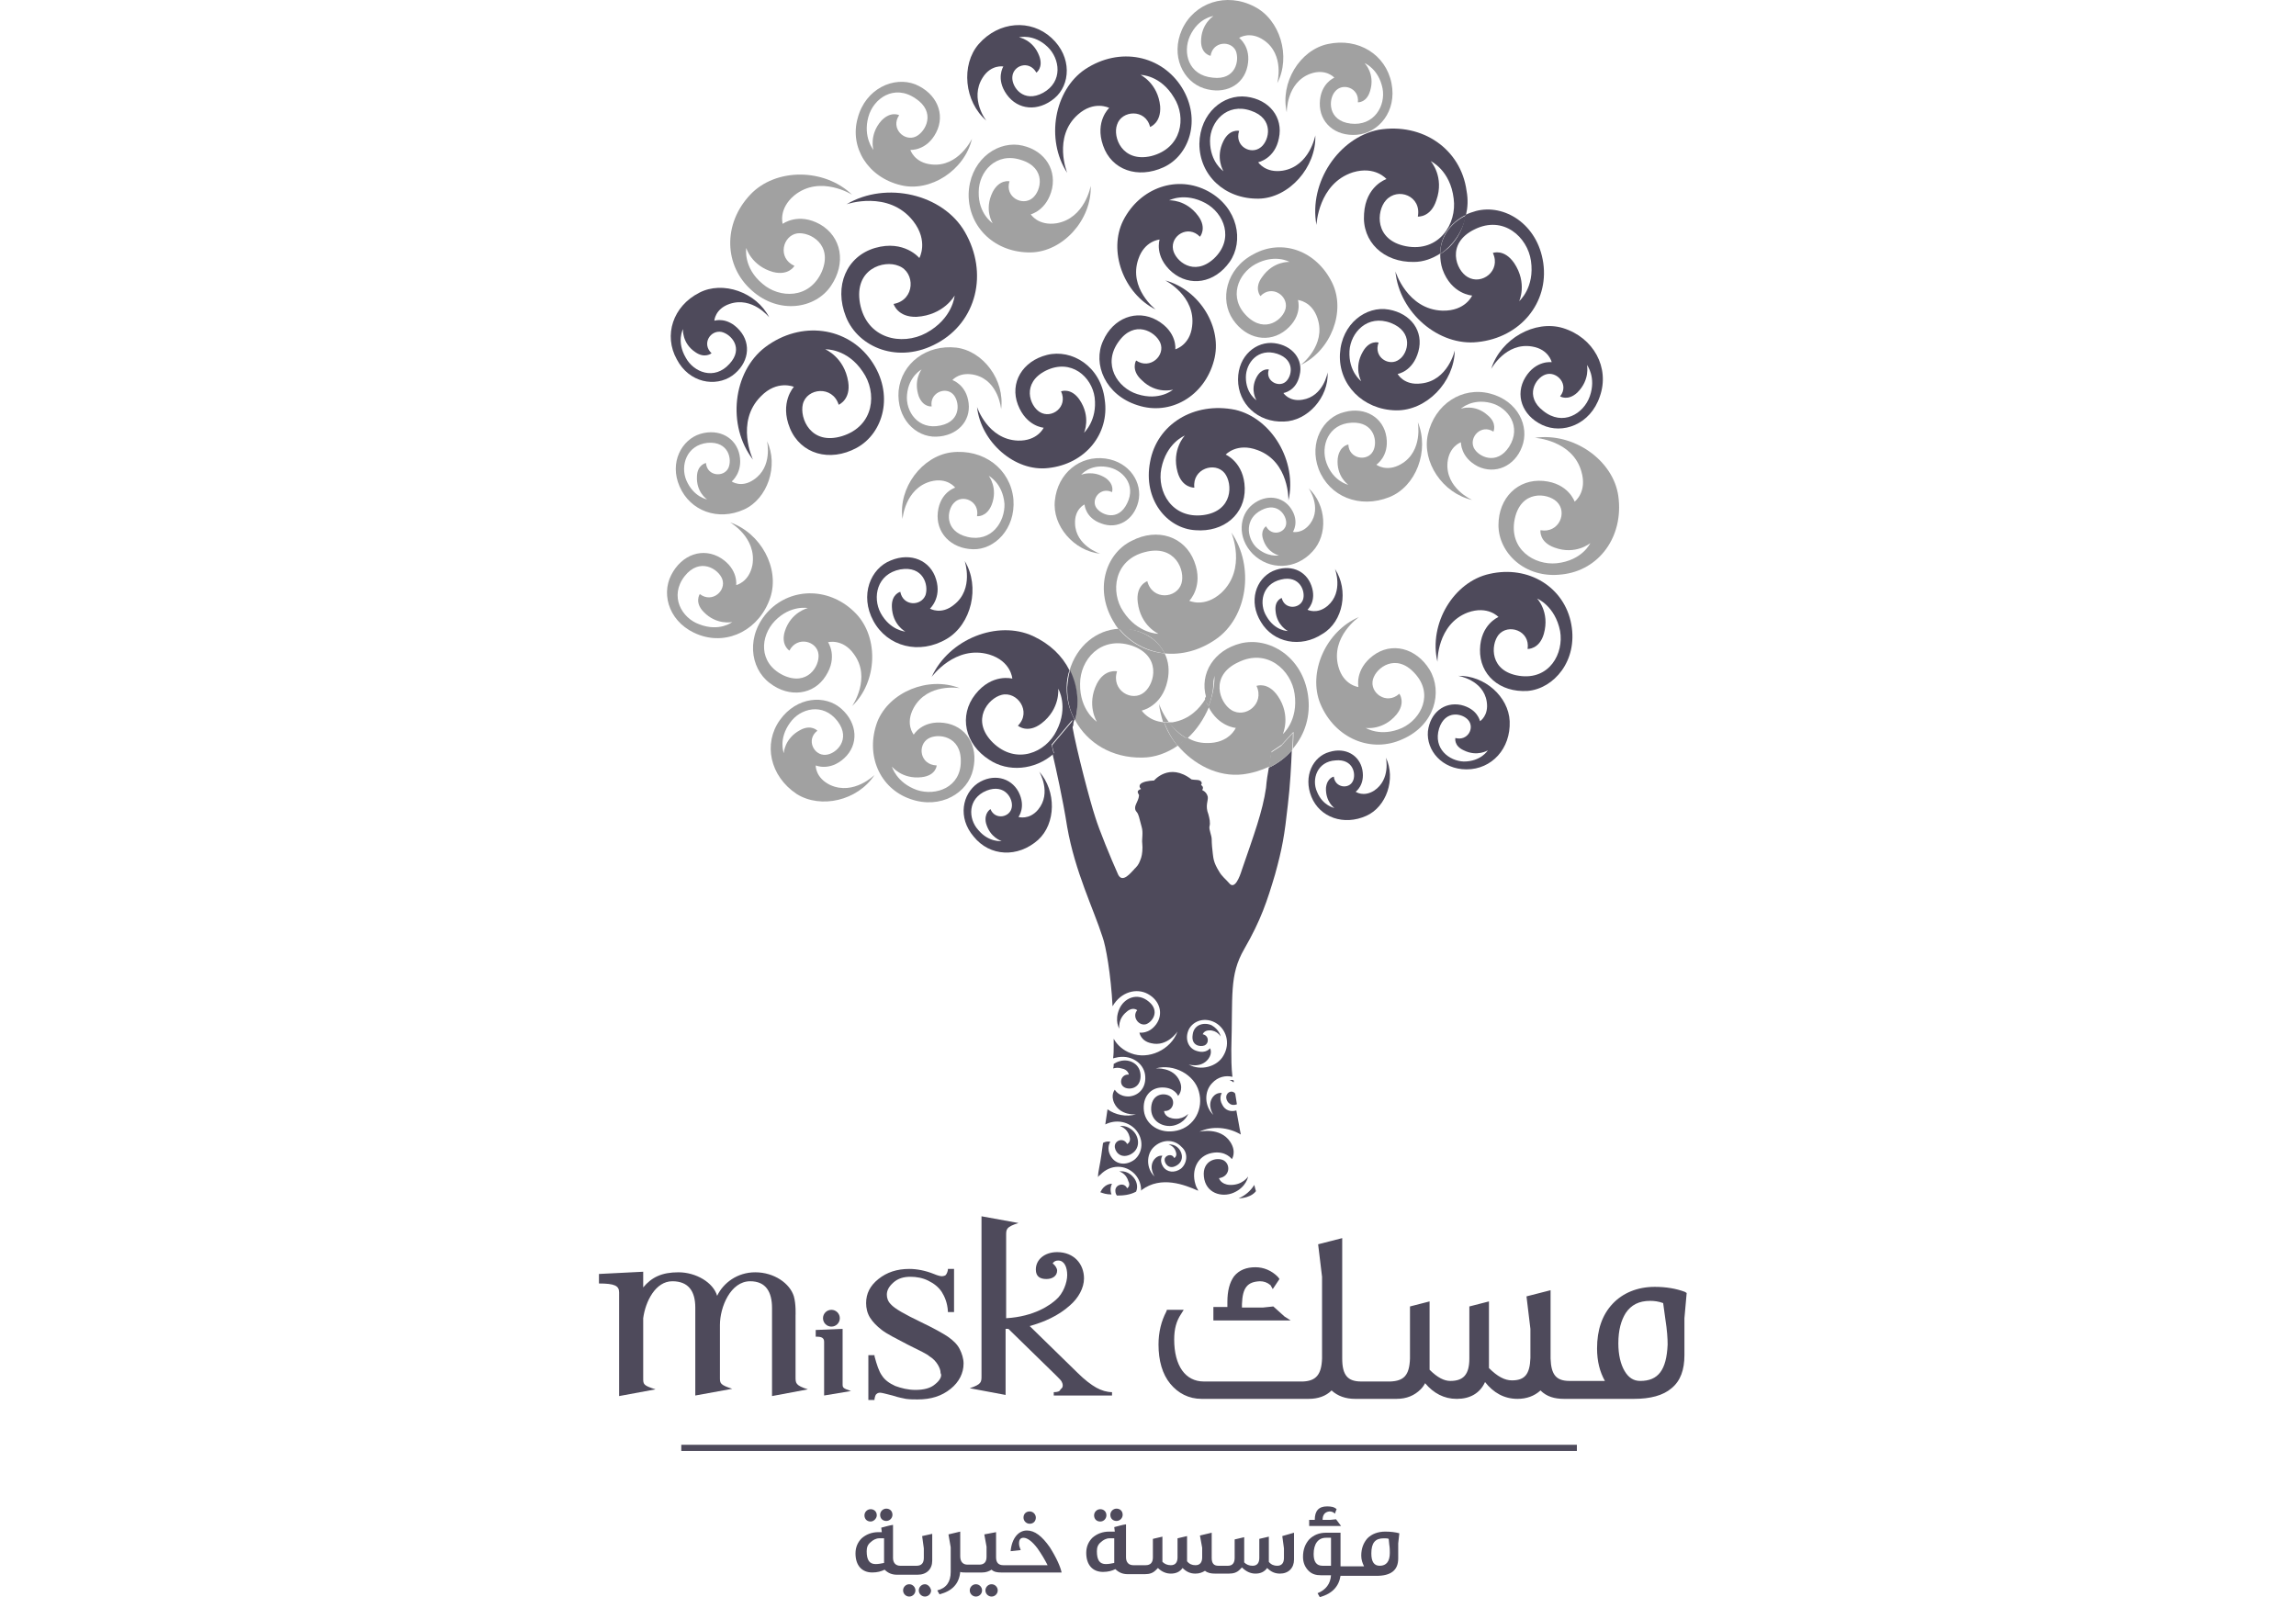 <svg width="184" height="128" viewBox="0 0 184 128" fill="none" xmlns="http://www.w3.org/2000/svg">
<path d="M74.931 110.944C74.572 111.258 74.033 111.393 73.36 111.393C72.777 111.393 72.238 111.258 71.744 111.078C71.251 110.854 70.891 110.585 70.667 110.226C70.442 109.911 70.263 109.373 70.083 108.699V108.61H69.59V112.201H70.083V112.111C70.128 111.886 70.173 111.752 70.263 111.707C70.308 111.662 70.398 111.617 70.532 111.617C70.667 111.617 70.981 111.707 71.52 111.841C72.058 112.021 72.418 112.066 72.597 112.111C72.911 112.156 73.225 112.156 73.54 112.156C74.617 112.156 75.47 111.886 76.188 111.303C76.861 110.764 77.22 110.046 77.22 109.283C77.22 108.879 77.086 108.475 76.906 108.116C76.727 107.757 76.412 107.443 75.963 107.128C75.559 106.859 74.841 106.455 73.809 105.961C72.507 105.333 71.699 104.884 71.385 104.525C71.161 104.301 71.071 104.031 71.071 103.762C71.071 103.403 71.251 103.089 71.61 102.775C71.969 102.46 72.418 102.326 72.956 102.326C73.45 102.326 73.944 102.415 74.392 102.64C74.841 102.864 75.2 103.134 75.47 103.538C75.694 103.897 75.919 104.39 75.963 105.064V105.153H76.457V101.697H75.963V101.787C75.919 102.011 75.829 102.146 75.784 102.191C75.739 102.236 75.604 102.281 75.47 102.281C75.38 102.281 75.156 102.236 74.841 102.101C74.168 101.832 73.495 101.697 72.866 101.697C71.879 101.697 71.071 101.967 70.398 102.505C69.724 103.044 69.41 103.672 69.41 104.435C69.41 104.839 69.5 105.243 69.724 105.602C69.949 105.961 70.263 106.276 70.667 106.59C71.071 106.904 71.789 107.263 72.732 107.757C73.719 108.251 74.303 108.52 74.482 108.699C74.796 108.879 75.021 109.148 75.156 109.373C75.29 109.597 75.38 109.822 75.38 110.046C75.515 110.27 75.335 110.63 74.931 110.944Z" fill="#4E4A5B"/>
<path d="M84.448 111.573V111.842H89.116V111.573C88.712 111.573 88.263 111.438 87.859 111.214C87.455 110.989 86.916 110.585 86.333 110.002L82.518 106.276C83.64 105.962 84.807 105.468 85.749 104.615C86.423 104.032 86.871 103.224 86.871 102.461C86.871 101.294 86.064 100.351 84.717 100.351C83.73 100.351 83.011 100.935 83.011 101.743C83.011 102.326 83.37 102.506 83.864 102.506C84.313 102.506 84.717 102.281 84.717 101.832C84.717 101.653 84.582 101.428 84.358 101.249C84.493 101.069 84.627 101.024 84.807 101.024C85.3 101.024 85.525 101.563 85.525 102.192C85.525 102.775 85.211 103.673 84.627 104.166C84.178 104.57 82.922 105.513 80.632 105.648V99.005C80.632 98.511 80.632 98.331 81.62 98.017L78.657 97.478V110.271C78.657 110.765 78.657 110.944 77.715 111.258L80.588 111.797V106.501C80.677 106.501 80.767 106.501 80.812 106.501L84.627 110.226C84.897 110.495 85.031 110.63 85.076 110.72C85.121 110.81 85.166 110.899 85.166 111.034C85.166 111.169 85.121 111.258 84.986 111.348C84.941 111.528 84.717 111.573 84.448 111.573Z" fill="#4E4A5B"/>
<path d="M55.72 104.795V111.842L58.683 111.303C57.695 110.989 57.695 110.854 57.695 110.405V106.186C57.695 104.75 58.548 102.685 60.119 102.685C61.376 102.685 61.87 103.538 61.87 104.839V111.887L64.742 111.348C63.755 111.034 63.755 110.854 63.755 110.36V105.423C63.755 105.423 63.8 104.525 63.62 103.897C63.306 102.864 62.049 101.967 60.523 101.967C59.087 101.967 57.965 102.82 57.471 103.852C57.157 102.775 55.765 101.967 54.374 101.967C53.027 101.967 52.219 102.371 51.546 103.179V101.922L48 102.101V102.864C49.257 102.864 49.616 103.044 49.616 103.583V111.887L52.533 111.348C51.546 111.034 51.546 110.944 51.546 110.45V105.647C51.725 104.301 52.533 102.685 53.88 102.685C55.182 102.685 55.72 103.493 55.72 104.795Z" fill="#4E4A5B"/>
<path d="M65.461 107.128C65.82 107.128 66.044 107.218 66.044 107.532V111.841L68.199 111.482C67.526 111.258 67.526 111.213 67.526 110.899V106.5L65.371 106.59V107.128H65.461Z" fill="#4E4A5B"/>
<path d="M102.941 105.512L102.043 104.704L101.19 104.794H99.529V104.525C99.574 103.178 99.978 102.73 100.966 102.685C101.28 102.685 101.549 102.774 101.819 102.999L101.998 103.313L102.537 102.505L102.402 102.326C101.908 101.832 101.28 101.562 100.607 101.562C99.888 101.562 99.305 101.787 98.901 102.281C98.542 102.774 98.362 103.448 98.362 104.345V104.749H97.24V105.827H103.434L102.941 105.512Z" fill="#4E4A5B"/>
<path d="M135.034 103.538C134.316 103.268 133.508 103.134 132.611 103.134C131.219 103.134 130.052 103.627 129.244 104.48C128.391 105.378 127.987 106.59 127.987 108.071C127.987 109.103 128.212 109.956 128.616 110.674H125.788C124.711 110.674 124.307 110.181 124.262 108.879V103.403L122.332 103.897L122.646 106.5V108.834C122.601 110.136 122.197 110.629 121.165 110.629C120.581 110.629 119.998 110.315 119.324 109.642V104.301L117.753 104.705V108.879C117.753 110.181 117.26 110.674 116.227 110.674C115.733 110.674 115.195 110.405 114.566 109.777C114.566 109.642 114.566 109.507 114.566 109.373V104.301L112.995 104.705V108.879C112.951 110.226 112.502 110.674 111.424 110.719H109.09C108.013 110.719 107.564 110.226 107.564 108.879V99.228L105.634 99.722L105.948 102.326V108.879C105.904 110.181 105.455 110.674 104.422 110.719H96.478C94.996 110.719 94.099 109.462 94.099 107.353C94.099 106.5 94.278 105.872 94.637 105.333L94.862 104.974H93.515L93.47 105.109C93.066 105.872 92.842 106.769 92.842 107.757C92.842 109.058 93.156 110.136 93.784 110.899C94.413 111.662 95.266 112.111 96.298 112.111H104.871C105.634 112.111 106.263 111.886 106.711 111.437C107.205 111.886 107.834 112.111 108.597 112.111H111.918C112.726 112.111 113.355 111.841 113.848 111.348C113.983 111.213 114.118 111.033 114.207 110.854C114.881 111.662 115.734 112.111 116.721 112.111H116.766C117.798 112.111 118.606 111.662 119.01 110.764C119.683 111.617 120.536 112.111 121.614 112.111C122.332 112.111 122.96 111.886 123.454 111.437C123.948 111.931 124.576 112.111 125.339 112.111H130.95C132.251 112.111 133.284 111.841 133.957 111.258C134.675 110.674 134.989 109.777 134.989 108.61V105.647L135.169 103.627L135.034 103.538ZM131.443 110.674C130.905 110.674 130.501 110.405 130.187 109.866C129.872 109.328 129.693 108.565 129.693 107.667C129.693 106.59 129.917 105.827 130.276 105.243C130.725 104.57 131.354 104.256 132.251 104.256C132.566 104.256 132.925 104.301 133.284 104.435L133.463 105.737C133.598 106.59 133.643 107.263 133.643 107.757C133.553 109.822 132.88 110.674 131.443 110.674Z" fill="#4E4A5B"/>
<path d="M66.628 106.32C67 106.32 67.302 106.019 67.302 105.647C67.302 105.275 67 104.974 66.628 104.974C66.257 104.974 65.955 105.275 65.955 105.647C65.955 106.019 66.257 106.32 66.628 106.32Z" fill="#4E4A5B"/>
<path d="M98.049 92.989C97.51 92.72 96.343 92.989 96.478 94.291C96.612 95.637 97.914 95.996 98.856 95.592C99.889 95.143 100.023 94.291 100.023 94.291C100.023 94.291 99.575 95.009 98.542 94.964C97.824 94.919 97.689 94.425 97.689 94.425C98.587 94.291 98.632 93.303 98.049 92.989Z" fill="#4E4A5B"/>
<path d="M98.272 87.873C98.227 88.187 98.541 88.726 99.125 88.501C99.08 88.232 99.035 87.963 98.99 87.648C98.766 87.334 98.317 87.514 98.272 87.873Z" fill="#4E4A5B"/>
<path d="M98.855 86.571C98.676 86.526 98.541 86.571 98.541 86.571C98.541 86.571 98.721 86.616 98.855 86.75C98.9 86.66 98.855 86.616 98.855 86.571Z" fill="#4E4A5B"/>
<path d="M91.854 82.082C92.347 81.902 92.976 81.049 92.078 80.287C91.135 79.478 90.058 80.017 89.699 80.87C89.295 81.813 89.699 82.441 89.699 82.441C89.699 82.441 89.564 81.678 90.283 81.094C90.776 80.646 91.135 80.96 91.135 80.96C90.687 81.498 91.27 82.261 91.854 82.082Z" fill="#4E4A5B"/>
<path d="M90.058 87.11C90.417 87.379 91.36 87.289 91.404 86.302C91.449 85.269 90.507 84.82 89.744 85.045C89.564 85.09 89.385 85.18 89.25 85.269C89.25 85.404 89.25 85.494 89.205 85.628C89.385 85.583 89.609 85.539 89.878 85.628C90.417 85.718 90.462 86.122 90.462 86.122C89.834 86.077 89.654 86.84 90.058 87.11Z" fill="#4E4A5B"/>
<path d="M90.327 95.234C90.103 94.74 89.43 94.919 89.385 95.368C89.385 95.503 89.385 95.683 89.519 95.817C90.013 95.817 90.552 95.772 91.046 95.503C91.225 95.099 91.09 94.605 90.776 94.291C90.282 93.752 89.699 93.887 89.699 93.887C89.699 93.887 90.238 94.022 90.417 94.65C90.642 95.054 90.327 95.234 90.327 95.234Z" fill="#4E4A5B"/>
<path d="M90.328 91.688C90.059 91.149 89.386 91.374 89.341 91.823C89.296 92.227 89.745 92.9 90.553 92.541C91.406 92.137 91.316 91.194 90.867 90.701C90.328 90.117 89.745 90.252 89.745 90.252C89.745 90.252 90.329 90.386 90.508 91.06C90.688 91.508 90.328 91.688 90.328 91.688Z" fill="#4E4A5B"/>
<path d="M88.308 95.324C88.264 95.414 88.219 95.504 88.174 95.548C88.398 95.638 88.668 95.728 89.072 95.728C88.892 95.234 89.116 94.875 89.116 94.875C89.116 94.875 88.668 94.83 88.308 95.324Z" fill="#4E4A5B"/>
<path d="M100.651 95.458C100.606 95.323 100.561 95.143 100.517 94.964C100.247 95.413 99.798 95.817 99.26 96.041C100.337 95.996 100.651 95.458 100.651 95.458Z" fill="#4E4A5B"/>
<path d="M101.683 61.525C101.594 62.018 101.504 62.557 101.459 63.141C101.19 65.026 100.471 66.956 99.529 69.694C99.349 70.277 98.945 71.355 98.496 70.771C98.227 70.457 97.913 70.233 97.689 69.829C97.24 69.11 97.24 68.751 97.195 68.437C97.15 68.123 97.105 67.584 97.105 67.27C97.105 66.956 96.88 66.507 96.925 66.238C97.015 65.968 96.925 65.564 96.836 65.25C96.566 64.577 96.836 64.173 96.791 63.859C96.701 63.455 96.342 63.32 96.342 63.32C96.522 63.051 96.252 62.916 96.252 62.916C96.432 62.647 96.118 62.512 95.983 62.512C95.803 62.512 95.489 62.467 95.489 62.467C93.694 61.076 92.482 62.557 92.482 62.557C92.482 62.557 91.898 62.557 91.539 62.736C91.18 62.916 91.36 63.185 91.449 63.23C91.449 63.23 91.135 63.32 91.18 63.5C91.225 63.679 91.315 63.679 91.27 63.814C91.27 63.949 91.135 64.263 91.045 64.442C90.956 64.622 90.911 64.891 91.09 65.071C91.27 65.295 91.27 65.475 91.494 66.282C91.629 66.731 91.494 67.27 91.539 67.584C91.584 67.988 91.539 68.482 91.449 68.751C91.315 69.11 91.27 69.29 90.956 69.604C90.956 69.604 90.911 69.604 90.911 69.649C90.641 69.918 89.968 70.816 89.609 70.098C89.025 68.796 88.083 66.507 87.769 65.475C87.365 64.263 86.287 60.178 85.928 58.158C85.839 58.338 85.749 58.562 85.659 58.742C85.3 59.415 84.851 59.998 84.357 60.447C84.627 61.614 85.165 63.993 85.525 66.282C86.153 69.873 87.634 72.836 88.352 75.08C88.622 75.798 89.025 78.088 89.16 80.646C89.834 79.479 91.09 79.165 91.988 79.659C92.975 80.197 93.245 81.274 92.661 82.082C92.078 82.89 91.315 82.756 91.315 82.756C91.315 82.756 91.404 83.429 92.257 83.608C93.559 83.923 94.367 82.666 94.367 82.666C93.828 84.147 92.033 84.955 90.641 84.416C90.013 84.192 89.519 83.743 89.25 83.249C89.25 83.474 89.25 83.653 89.25 83.878C89.25 84.147 89.25 84.461 89.205 84.82C89.25 84.82 89.34 84.775 89.385 84.775C90.597 84.461 91.629 85.179 91.764 86.122C91.898 87.065 91.36 87.783 90.507 87.873C89.654 87.917 89.34 87.334 89.34 87.334C89.34 87.334 88.981 87.738 89.295 88.411C89.789 89.444 91.045 89.309 91.045 89.309C90.237 89.533 89.385 89.354 88.756 88.905C88.711 89.309 88.622 89.713 88.577 90.117C89.385 89.713 90.327 89.847 90.956 90.476C91.719 91.284 91.584 92.406 90.911 92.945C90.237 93.438 89.43 93.349 89.025 92.675C88.622 92.002 88.981 91.508 88.981 91.508C88.981 91.508 88.711 91.418 88.397 91.598C88.307 92.271 88.218 92.945 88.083 93.618C88.083 93.618 88.083 93.618 88.128 93.663C88.128 93.663 88.128 93.663 88.083 93.618C88.038 93.842 87.993 94.112 87.993 94.336C88.038 94.291 88.083 94.201 88.173 94.156C88.981 93.304 90.193 93.304 90.956 94.112C91.315 94.516 91.449 94.965 91.449 95.413C91.449 95.413 91.494 95.413 91.494 95.368C93.065 94.201 94.95 94.965 95.983 95.413C95.983 95.413 95.983 95.413 96.028 95.413C95.938 95.234 95.848 95.099 95.803 94.92C95.444 93.753 95.983 92.63 97.105 92.406C98.227 92.182 98.721 92.9 98.721 92.9C98.721 92.9 99.125 92.316 98.586 91.508C97.778 90.296 96.118 90.7 96.118 90.7C97.15 90.207 98.451 90.341 99.439 90.925C99.304 90.296 99.215 89.668 99.08 88.995C98.631 89.129 98.182 88.995 97.958 88.546C97.644 88.007 97.913 87.603 97.913 87.603C97.913 87.603 97.509 87.513 97.195 87.917C96.701 88.591 97.24 89.354 97.24 89.354C96.522 88.68 96.477 87.469 97.15 86.795C97.599 86.302 98.227 86.167 98.766 86.302C98.676 85.538 98.676 84.775 98.676 84.102C98.811 79.748 98.496 78.177 99.708 76.068C101.055 73.734 101.549 72.207 102.177 70.098C102.761 67.988 102.94 66.956 103.209 64.487C103.389 63.006 103.479 61.3 103.524 60.133C103.075 60.672 102.446 61.166 101.683 61.525ZM94.636 93.663C94.142 94.022 93.514 93.977 93.2 93.483C92.886 92.99 93.155 92.63 93.155 92.63C93.155 92.63 92.796 92.541 92.482 92.945C92.033 93.573 92.527 94.291 92.527 94.291C91.853 93.663 91.853 92.541 92.437 91.957C93.11 91.284 94.098 91.284 94.681 91.912C95.265 92.406 95.13 93.259 94.636 93.663ZM94.322 90.611C92.931 90.925 91.808 90.117 91.674 89.04C91.539 87.962 92.168 87.154 93.155 87.154C94.142 87.154 94.412 87.828 94.412 87.828C94.412 87.828 94.861 87.379 94.546 86.661C94.053 85.494 92.616 85.628 92.616 85.628C94.053 85.224 95.713 86.122 96.073 87.469C96.477 88.86 95.713 90.296 94.322 90.611ZM98.048 84.596C97.554 85.494 96.207 85.853 95.265 85.314C95.265 85.314 96.252 85.628 96.836 84.865C97.195 84.371 96.97 84.012 96.97 84.012C96.97 84.012 96.656 84.461 95.938 84.237C95.265 84.057 94.951 83.339 95.22 82.621C95.489 81.903 96.432 81.454 97.374 81.948C98.272 82.441 98.631 83.608 98.048 84.596Z" fill="#4E4A5B"/>
<path d="M93.918 89.624C93.29 89.489 93.29 89.04 93.29 89.04C94.008 89.085 94.232 88.232 93.783 87.873C93.379 87.559 92.347 87.604 92.257 88.726C92.167 89.893 93.245 90.387 94.053 90.207C94.995 89.983 95.22 89.264 95.22 89.264C95.22 89.264 94.771 89.803 93.918 89.624Z" fill="#4E4A5B"/>
<path d="M93.65 91.733C93.65 91.733 94.099 91.823 94.234 92.317C94.368 92.676 94.099 92.81 94.099 92.81C93.919 92.406 93.381 92.586 93.336 92.9C93.291 93.214 93.65 93.753 94.234 93.439C94.862 93.125 94.817 92.451 94.458 92.047C94.099 91.643 93.65 91.733 93.65 91.733Z" fill="#4E4A5B"/>
<path d="M97.105 82.172C96.522 81.903 95.669 82.083 95.579 82.935C95.444 83.788 96.163 83.923 96.522 83.788C96.926 83.609 96.881 82.98 96.387 82.891C96.387 82.891 96.477 82.576 96.926 82.576C97.554 82.576 97.823 83.07 97.823 83.07C97.823 83.07 97.734 82.531 97.105 82.172Z" fill="#4E4A5B"/>
<path d="M105.5 18.03C105.5 18.03 105.635 14.709 108.418 13.811C110.213 13.273 111.111 14.35 111.111 14.35C111.111 14.35 109.45 14.889 109.315 17.133C109.136 19.377 110.886 21.038 113.31 20.993C114.073 20.993 114.791 20.724 115.42 20.32C115.42 19.018 116.183 17.851 117.485 17.223C117.619 16.639 117.664 16.011 117.529 15.293C117.081 11.971 114.028 9.816 110.482 10.4C107.296 11.028 104.872 14.619 105.5 18.03ZM113.624 17.357C113.624 17.357 114.657 17.447 115.106 16.055C115.779 14.17 114.657 12.914 114.657 12.914C114.657 12.914 116.228 13.632 116.497 15.921C116.766 17.941 115.33 20.23 112.682 19.736C110.123 19.242 110.303 16.908 111.066 16.055C112.009 14.978 113.939 15.697 113.624 17.357Z" fill="#4E4A5B"/>
<path d="M102.491 11.073C102.85 9.412 101.728 7.976 99.888 7.751C98.047 7.527 96.162 9.053 96.117 11.522C96.117 14.035 98.137 15.965 100.875 15.921C103.299 15.876 105.498 13.407 105.409 10.848C105.409 10.848 104.96 13.317 102.805 13.676C101.414 13.901 100.83 13.003 100.83 13.003C100.83 13.003 102.177 12.734 102.491 11.073ZM101.055 11.791C100.247 12.464 98.9 11.701 99.304 10.489C99.304 10.489 98.541 10.31 98.047 11.297C97.374 12.644 98.047 13.721 98.047 13.721C98.047 13.721 96.97 13.003 96.97 11.297C96.97 9.771 98.317 8.2 100.247 8.873C102.132 9.502 101.728 11.252 101.055 11.791Z" fill="#4E4A5B"/>
<path d="M90.013 17.671C88.801 20.095 90.013 23.506 92.616 24.808C92.616 24.808 90.417 23.102 91.225 20.768C91.719 19.287 92.931 19.198 92.931 19.198C92.931 19.198 92.482 20.544 93.918 21.801C95.355 23.013 97.329 22.699 98.541 20.993C99.708 19.332 99.215 16.639 96.836 15.337C94.367 13.991 91.36 15.023 90.013 17.671ZM96.611 16.28C98.093 17.088 98.945 19.153 97.284 20.724C95.669 22.205 94.187 20.903 94.008 20.005C93.784 18.883 95.22 17.986 96.162 18.973C96.162 18.973 96.746 18.3 96.028 17.312C95.04 15.966 93.694 16.055 93.694 16.055C93.694 16.055 94.951 15.382 96.611 16.28Z" fill="#4E4A5B"/>
<path d="M84.313 15.113C84.672 13.362 83.505 11.881 81.62 11.611C79.69 11.387 77.67 13.003 77.625 15.606C77.625 18.255 79.779 20.274 82.607 20.23C85.166 20.185 87.5 17.626 87.41 14.888C87.41 14.888 86.961 17.492 84.672 17.895C83.191 18.12 82.607 17.177 82.607 17.177C82.607 17.177 83.909 16.863 84.313 15.113ZM82.742 15.876C81.934 16.549 80.498 15.786 80.902 14.529C80.902 14.529 80.094 14.35 79.555 15.382C78.837 16.818 79.555 17.895 79.555 17.895C79.555 17.895 78.388 17.133 78.433 15.382C78.433 13.766 79.824 12.15 81.844 12.823C83.864 13.452 83.46 15.292 82.742 15.876Z" fill="#A1A1A1"/>
<path d="M88.399 27.321C87.546 29.162 88.578 31.675 91.181 32.483C93.785 33.336 96.523 31.765 97.286 28.892C98.004 26.289 96.164 23.237 93.381 22.474C93.381 22.474 95.85 23.73 95.535 26.154C95.356 27.68 94.189 27.995 94.189 27.995C94.189 27.995 94.368 26.603 92.708 25.66C91.092 24.763 89.207 25.481 88.399 27.321ZM92.977 27.456C93.426 28.488 92.169 29.655 91.047 28.892C91.047 28.892 90.598 29.655 91.496 30.463C92.663 31.63 94.009 31.226 94.009 31.226C94.009 31.226 92.932 32.169 91.137 31.585C89.566 31.092 88.309 29.206 89.655 27.366C90.912 25.616 92.573 26.558 92.977 27.456Z" fill="#4E4A5B"/>
<path d="M106.98 45.59C106.98 45.59 107.698 47.431 106.397 48.553C105.544 49.271 104.781 48.867 104.781 48.867C104.781 48.867 105.544 48.194 105.095 46.937C104.646 45.68 103.344 45.187 101.998 45.77C100.651 46.398 100.023 48.194 101.055 49.855C102.043 51.515 104.242 51.964 105.993 50.797C107.653 49.81 108.102 47.296 106.98 45.59ZM104.422 48.059C104.152 48.822 102.94 48.867 102.716 47.925C102.716 47.925 102.132 48.104 102.222 48.957C102.312 50.124 103.21 50.573 103.21 50.573C103.21 50.573 102.177 50.573 101.504 49.406C100.876 48.418 101.1 46.802 102.671 46.443C104.152 46.084 104.646 47.386 104.422 48.059Z" fill="#4E4A5B"/>
<path d="M95.13 59.191C95.893 58.517 96.476 57.62 96.88 56.677C96.835 56.542 96.746 56.453 96.701 56.318C96.656 56.228 96.656 56.139 96.611 56.004C96.117 56.812 95.309 57.665 93.963 57.889C93.873 57.889 93.783 57.889 93.648 57.889C94.007 58.338 94.501 58.832 95.13 59.191Z" fill="#A1A1A1"/>
<path d="M86.154 57.709C87.141 59.549 89.116 60.761 91.54 60.716C92.528 60.716 93.515 60.357 94.368 59.774C93.919 59.235 93.515 58.562 93.291 57.889C92.034 57.799 91.495 56.946 91.495 56.946C91.495 56.946 93.111 56.632 93.56 54.567C93.74 53.759 93.65 52.996 93.336 52.368C91.899 52.233 90.598 51.56 89.655 50.393C87.904 50.482 86.289 51.739 85.705 53.759C86.334 54.971 86.513 56.362 86.154 57.709ZM90.687 51.739C93.066 52.547 92.573 54.746 91.72 55.465C90.732 56.318 89.027 55.33 89.52 53.804C89.52 53.804 88.533 53.58 87.904 54.791C87.052 56.497 87.904 57.844 87.904 57.844C87.904 57.844 86.513 56.946 86.558 54.791C86.558 52.906 88.174 50.931 90.687 51.739Z" fill="#A1A1A1"/>
<path d="M93.335 52.368C94.682 52.503 96.118 52.144 97.42 51.246C99.978 49.495 100.562 45.411 98.677 42.673C98.677 42.673 99.934 45.59 97.869 47.52C96.522 48.732 95.31 48.149 95.31 48.149C95.31 48.149 96.477 46.982 95.714 45.007C94.951 42.987 92.752 42.269 90.687 43.346C88.578 44.379 87.635 47.341 89.341 49.989C89.43 50.169 89.565 50.303 89.655 50.438C89.879 50.438 90.059 50.438 90.283 50.438C91.719 50.528 92.797 51.291 93.335 52.368ZM91.764 44.244C94.188 43.615 94.996 45.725 94.682 46.758C94.323 47.969 92.348 48.149 91.944 46.578C91.944 46.578 91.001 46.892 91.181 48.284C91.405 50.169 92.842 50.797 92.842 50.797C92.842 50.797 91.181 50.797 90.014 49.002C88.981 47.476 89.251 44.872 91.764 44.244Z" fill="#A1A1A1"/>
<path d="M93.335 52.368C92.841 51.335 91.719 50.572 90.328 50.393C90.103 50.393 89.924 50.393 89.699 50.393C90.597 51.515 91.899 52.188 93.335 52.368Z" fill="#A1A1A1"/>
<path d="M61.691 54.746C63.262 55.958 65.237 55.689 66.18 54.163C67.167 52.637 66.359 51.47 66.359 51.47C66.359 51.47 67.526 51.156 68.424 52.412C69.86 54.342 68.289 56.587 68.289 56.587C70.309 54.657 70.444 51.111 68.603 49.181C66.584 47.071 63.486 47.026 61.601 48.956C59.761 50.886 60.075 53.535 61.691 54.746ZM64.743 48.732C64.743 48.732 63.397 49.046 62.903 50.572C62.544 51.694 63.262 52.143 63.262 52.143C63.891 50.931 65.506 51.38 65.596 52.457C65.686 53.4 64.698 55.016 62.768 54.118C60.748 53.13 60.928 50.976 62.095 49.764C63.352 48.462 64.743 48.732 64.743 48.732Z" fill="#A1A1A1"/>
<path d="M105.185 44.199C106.442 42.852 106.307 40.474 104.871 39.127C104.871 39.127 105.948 40.653 105.006 41.955C104.377 42.808 103.614 42.628 103.614 42.628C103.614 42.628 104.153 41.82 103.48 40.788C102.806 39.755 101.46 39.576 100.382 40.429C99.305 41.282 99.126 43.077 100.382 44.379C101.729 45.725 103.839 45.68 105.185 44.199ZM101.101 40.877C102.402 40.204 103.12 41.326 103.076 41.955C103.031 42.718 101.909 43.032 101.46 42.179C101.46 42.179 100.966 42.493 101.235 43.256C101.594 44.334 102.492 44.513 102.492 44.513C102.492 44.513 101.549 44.693 100.652 43.84C99.889 43.032 99.754 41.551 101.101 40.877Z" fill="#A1A1A1"/>
<path d="M104.152 30.06C104.466 28.803 103.569 27.681 102.132 27.502C100.696 27.322 99.215 28.489 99.215 30.419C99.215 32.349 100.786 33.875 102.895 33.785C104.781 33.741 106.486 31.855 106.397 29.836C106.397 29.836 106.082 31.766 104.377 32.035C103.299 32.215 102.851 31.496 102.851 31.496C102.851 31.496 103.883 31.362 104.152 30.06ZM103.03 30.599C102.447 31.092 101.369 30.509 101.684 29.611C101.684 29.611 101.1 29.477 100.696 30.24C100.157 31.272 100.696 32.08 100.696 32.08C100.696 32.08 99.843 31.541 99.843 30.24C99.843 29.073 100.831 27.861 102.357 28.354C103.838 28.848 103.524 30.195 103.03 30.599Z" fill="#4E4A5B"/>
<path d="M72.194 14.843C74.573 15.427 77.311 13.631 77.895 11.118C77.895 11.118 76.817 13.407 74.663 13.182C73.271 13.048 72.957 12.015 72.957 12.015C72.957 12.015 74.259 12.105 75.022 10.624C75.785 9.143 75.067 7.482 73.361 6.764C71.656 6.09 69.366 7.078 68.738 9.457C68.065 11.791 69.546 14.215 72.194 14.843ZM69.591 9.367C69.995 7.886 71.656 6.719 73.361 7.886C75.022 8.963 74.214 10.534 73.406 10.938C72.463 11.387 71.341 10.265 72.059 9.232C72.059 9.232 71.386 8.873 70.623 9.681C69.636 10.803 69.995 12.015 69.995 12.015C69.995 12.015 69.142 10.983 69.591 9.367Z" fill="#A1A1A1"/>
<path d="M105.678 37.601C106.531 39.8 108.954 40.788 111.333 39.845C113.488 38.993 114.565 36.12 113.623 33.831C113.623 33.831 114.071 36.165 112.276 37.197C111.109 37.87 110.301 37.242 110.301 37.242C110.301 37.242 111.333 36.569 111.109 35.043C110.885 33.472 109.403 32.574 107.743 33.023C106.037 33.427 104.87 35.447 105.678 37.601ZM108.326 33.876C110.166 33.786 110.436 35.447 110.032 36.165C109.583 37.018 108.102 36.793 108.057 35.626C108.057 35.626 107.339 35.716 107.204 36.748C107.069 38.185 108.057 38.858 108.057 38.858C108.057 38.858 106.845 38.589 106.306 37.107C105.812 35.761 106.441 33.965 108.326 33.876Z" fill="#A1A1A1"/>
<path d="M96.476 7.078C98.137 7.616 99.663 6.853 99.977 5.282C100.291 3.756 99.304 3.038 99.304 3.038C99.304 3.038 100.157 2.455 101.279 3.218C102.985 4.385 102.356 6.674 102.356 6.674C103.478 4.519 102.581 1.557 100.516 0.525C98.272 -0.643 95.713 0.21 94.726 2.365C93.783 4.474 94.815 6.539 96.476 7.078ZM95.354 2.903C96.027 1.422 97.239 1.288 97.239 1.288C97.239 1.288 96.252 1.916 96.252 3.307C96.252 4.34 97.015 4.474 97.015 4.474C97.194 3.307 98.631 3.218 99.035 4.07C99.349 4.834 99.035 6.449 97.194 6.225C95.219 6.045 94.77 4.205 95.354 2.903Z" fill="#A1A1A1"/>
<path d="M75.651 57.934C73.9 57.71 73.227 58.877 73.227 58.877C73.227 58.877 72.509 58.024 73.227 56.722C74.349 54.702 76.908 55.151 76.908 55.151C74.394 54.164 71.252 55.465 70.309 57.844C69.322 60.493 70.489 63.186 72.958 64.038C75.382 64.891 77.581 63.545 77.985 61.66C78.434 59.73 77.401 58.158 75.651 57.934ZM73.496 63.32C71.836 62.737 71.477 61.435 71.477 61.435C71.477 61.435 72.284 62.468 73.855 62.288C75.022 62.153 75.067 61.345 75.067 61.345C73.721 61.3 73.496 59.73 74.394 59.191C75.157 58.742 77.042 58.967 76.997 61.031C76.997 63.096 75.022 63.814 73.496 63.32Z" fill="#A1A1A1"/>
<path d="M105.005 5.911C106.262 5.462 106.935 6.225 106.935 6.225C106.935 6.225 105.813 6.674 105.768 8.245C105.723 9.816 106.98 10.938 108.731 10.803C110.481 10.669 111.962 8.918 111.514 6.674C111.065 4.385 108.865 2.993 106.397 3.532C104.152 4.025 102.581 6.629 103.12 9.008C103.12 9.008 103.075 6.629 105.005 5.911ZM108.82 8.2C108.82 8.2 109.539 8.245 109.808 7.257C110.212 5.911 109.359 5.058 109.359 5.058C109.359 5.058 110.481 5.507 110.795 7.078C111.065 8.469 110.122 10.13 108.237 9.905C106.397 9.681 106.442 7.975 106.98 7.347C107.564 6.584 108.955 7.033 108.82 8.2Z" fill="#A1A1A1"/>
<path d="M113.667 28.174C114.116 26.558 113.084 25.122 111.288 24.808C109.493 24.493 107.518 25.93 107.383 28.354C107.249 30.822 109.224 32.842 111.872 32.887C114.296 32.932 116.54 30.643 116.585 28.084C116.585 28.084 116.046 30.508 113.892 30.732C112.5 30.912 112.007 29.969 112.007 29.969C112.007 29.969 113.219 29.79 113.667 28.174ZM112.141 28.802C111.333 29.431 110.032 28.623 110.481 27.456C110.481 27.456 109.762 27.231 109.224 28.174C108.461 29.476 109.089 30.553 109.089 30.553C109.089 30.553 108.057 29.79 108.146 28.129C108.236 26.648 109.583 25.167 111.468 25.885C113.308 26.603 112.859 28.309 112.141 28.802Z" fill="#4E4A5B"/>
<path d="M109.181 61.703C108.956 60.536 107.834 59.863 106.533 60.267C105.231 60.626 104.423 62.197 105.096 63.858C105.769 65.519 107.7 66.192 109.495 65.384C111.111 64.666 111.874 62.422 111.066 60.716C111.066 60.716 111.47 62.467 110.123 63.364C109.271 63.903 108.642 63.454 108.642 63.454C108.642 63.454 109.405 62.916 109.181 61.703ZM108.418 62.601C108.104 63.275 106.981 63.14 106.892 62.242C106.892 62.242 106.353 62.332 106.263 63.14C106.218 64.262 106.937 64.756 106.937 64.756C106.937 64.756 105.994 64.576 105.545 63.454C105.096 62.467 105.545 61.03 107.026 60.941C108.463 60.806 108.687 62.063 108.418 62.601Z" fill="#4E4A5B"/>
<path d="M59.268 36.478C58.998 35.086 57.652 34.323 56.126 34.772C54.644 35.221 53.612 37.061 54.465 38.992C55.318 40.966 57.562 41.774 59.627 40.832C61.512 39.979 62.41 37.331 61.467 35.356C61.467 35.356 61.961 37.42 60.39 38.453C59.402 39.126 58.639 38.587 58.639 38.587C58.639 38.587 59.537 37.869 59.268 36.478ZM58.37 37.51C58.011 38.273 56.664 38.184 56.575 37.106C56.575 37.106 55.901 37.241 55.856 38.139C55.767 39.44 56.664 40.024 56.664 40.024C56.664 40.024 55.587 39.844 55.004 38.498C54.51 37.331 55.004 35.67 56.709 35.49C58.415 35.356 58.684 36.837 58.37 37.51Z" fill="#A1A1A1"/>
<path d="M100.471 20.364C98.227 21.531 97.733 24.045 98.811 25.616C99.888 27.187 101.728 27.546 103.075 26.424C104.421 25.301 104.017 24.045 104.017 24.045C104.017 24.045 105.14 24.134 105.588 25.526C106.307 27.68 104.242 29.251 104.242 29.251C106.666 28.084 107.878 24.942 106.755 22.653C105.499 20.095 102.761 19.107 100.471 20.364ZM101.145 22.204C100.471 23.102 101.01 23.73 101.01 23.73C101.908 22.788 103.254 23.686 103.03 24.718C102.85 25.571 101.414 26.783 99.933 25.346C98.407 23.865 99.215 21.935 100.606 21.172C102.177 20.319 103.344 20.992 103.344 20.992C103.344 20.992 102.042 20.903 101.145 22.204Z" fill="#A1A1A1"/>
<path d="M85.524 13.856C85.524 13.856 84.357 10.983 86.377 9.188C87.679 8.021 88.891 8.649 88.891 8.649C88.891 8.649 87.724 9.726 88.397 11.656C89.07 13.631 91.18 14.35 93.245 13.407C95.309 12.464 96.297 9.592 94.726 7.033C93.11 4.43 89.744 3.712 86.961 5.552C84.492 7.213 83.774 11.163 85.524 13.856ZM89.519 9.996C89.878 8.829 91.808 8.694 92.167 10.175C92.167 10.175 93.065 9.861 92.975 8.514C92.796 6.674 91.404 6.001 91.404 6.001C91.404 6.001 93.02 6.001 94.097 7.841C95.085 9.412 94.726 11.881 92.257 12.509C89.923 13.048 89.16 10.983 89.519 9.996Z" fill="#4E4A5B"/>
<path d="M81.216 40.024C80.991 37.6 78.837 35.94 76.233 36.254C73.899 36.568 71.969 39.082 72.328 41.595C72.328 41.595 72.508 39.172 74.573 38.588C75.919 38.229 76.548 39.082 76.548 39.082C76.548 39.082 75.336 39.441 75.156 41.057C74.977 42.673 76.189 43.974 77.984 44.019C79.69 44.064 81.395 42.403 81.216 40.024ZM77.535 43.032C75.65 42.583 75.874 40.877 76.458 40.294C77.131 39.575 78.523 40.159 78.298 41.371C78.298 41.371 79.061 41.461 79.465 40.473C80.004 39.127 79.241 38.139 79.241 38.139C79.241 38.139 80.363 38.723 80.498 40.383C80.542 41.82 79.465 43.48 77.535 43.032Z" fill="#A1A1A1"/>
<path d="M70.13 19.871C67.841 20.544 66.808 22.923 67.796 25.392C68.783 27.86 72.015 29.207 75.112 27.501C78.254 25.796 79.242 21.891 77.312 18.569C75.561 15.562 71.028 14.485 67.841 16.37C67.841 16.37 71.207 15.203 73.182 17.716C74.439 19.332 73.676 20.679 73.676 20.679C73.676 20.679 72.464 19.198 70.13 19.871ZM76.504 23.686C76.504 23.686 76.369 25.526 74.215 26.693C72.284 27.726 69.457 27.187 68.918 24.314C68.424 21.532 70.848 20.813 72.015 21.307C73.362 21.801 73.362 24.045 71.611 24.359C71.611 24.359 71.925 25.437 73.452 25.392C75.651 25.257 76.504 23.686 76.504 23.686Z" fill="#4E4A5B"/>
<path d="M86.916 40.429C86.916 40.429 86.961 41.506 88.263 41.955C89.564 42.449 90.866 41.686 91.225 40.204C91.584 38.723 90.552 37.017 88.577 36.748C86.557 36.479 84.761 37.915 84.537 40.115C84.313 42.135 86.063 44.154 88.173 44.379C88.173 44.379 86.198 43.75 86.153 41.955C86.108 40.788 86.916 40.429 86.916 40.429ZM88.711 37.422C89.923 37.601 91.09 38.813 90.327 40.339C89.609 41.82 88.263 41.282 87.859 40.698C87.41 40.025 88.173 38.992 89.115 39.441C89.115 39.441 89.34 38.858 88.622 38.319C87.589 37.646 86.647 38.05 86.647 38.05C86.647 38.05 87.32 37.197 88.711 37.422Z" fill="#A1A1A1"/>
<path d="M58.684 30.105C59.985 29.162 60.255 27.591 59.267 26.469C58.28 25.347 57.247 25.706 57.247 25.706C57.247 25.706 57.292 24.764 58.459 24.36C60.3 23.731 61.646 25.437 61.646 25.437C60.614 23.417 57.921 22.474 56.035 23.462C53.926 24.539 53.163 26.873 54.24 28.803C55.227 30.689 57.337 31.048 58.684 30.105ZM54.734 26.38C54.734 26.38 54.644 27.502 55.721 28.22C56.484 28.759 57.023 28.31 57.023 28.31C56.215 27.547 56.933 26.424 57.831 26.604C58.594 26.784 59.626 27.906 58.459 29.162C57.247 30.509 55.587 29.836 54.958 28.669C54.195 27.367 54.734 26.38 54.734 26.38Z" fill="#4E4A5B"/>
<path d="M118.426 37.376C119.817 38.049 121.388 37.376 121.972 35.805C122.6 34.189 121.658 32.124 119.413 31.541C117.169 30.957 114.97 32.394 114.431 34.818C113.937 37.017 115.598 39.531 117.977 40.069C117.977 40.069 115.822 39.127 116.002 37.062C116.137 35.76 117.079 35.446 117.079 35.446C117.079 35.446 117.034 36.658 118.426 37.376ZM117.079 32.753C117.079 32.753 117.977 31.9 119.503 32.304C120.85 32.663 121.972 34.189 120.939 35.805C119.952 37.331 118.471 36.613 118.112 35.895C117.708 35.042 118.695 33.965 119.683 34.593C119.683 34.593 119.997 33.92 119.234 33.291C118.201 32.349 117.079 32.753 117.079 32.753Z" fill="#A1A1A1"/>
<path d="M117.529 61.66C119.549 61.66 121.075 59.999 120.985 57.8C120.895 55.825 118.965 54.119 116.856 54.164C116.856 54.164 118.875 54.478 119.145 56.229C119.324 57.351 118.606 57.8 118.606 57.8C118.606 57.8 118.427 56.812 117.08 56.498C115.733 56.229 114.611 57.126 114.432 58.608C114.297 60.134 115.554 61.66 117.529 61.66ZM115.329 58.383C115.823 56.857 117.215 57.171 117.664 57.71C118.202 58.338 117.619 59.416 116.631 59.146C116.631 59.146 116.496 59.775 117.304 60.134C118.382 60.672 119.235 60.134 119.235 60.134C119.235 60.134 118.696 61.032 117.304 61.032C116.137 60.987 114.836 59.999 115.329 58.383Z" fill="#4E4A5B"/>
<path d="M83.909 28.444C81.935 28.938 80.902 30.688 81.576 32.439C82.249 34.189 83.64 34.279 83.64 34.279C83.64 34.279 83.147 35.356 81.576 35.312C79.152 35.222 78.299 32.618 78.299 32.618C78.613 35.446 81.351 37.825 83.999 37.511C86.962 37.197 88.937 34.773 88.533 32.035C88.219 29.342 85.885 27.95 83.909 28.444ZM86.872 34.683C86.872 34.683 87.456 33.426 86.513 32.035C85.84 31.047 85.032 31.362 85.032 31.362C85.615 32.618 84.269 33.606 83.326 33.022C82.518 32.529 81.845 30.688 83.82 29.701C85.84 28.713 87.5 30.195 87.725 31.855C87.949 33.696 86.872 34.683 86.872 34.683Z" fill="#4E4A5B"/>
<path d="M115.419 20.364C115.419 20.768 115.464 21.172 115.599 21.576C116.317 23.596 117.977 23.686 117.977 23.686C117.977 23.686 117.439 24.942 115.599 24.897C112.771 24.808 111.828 21.755 111.828 21.755C112.142 25.077 115.329 27.77 118.426 27.411C121.838 27.052 124.127 24.269 123.678 21.082C123.229 17.94 120.536 16.324 118.292 16.908C117.977 16.997 117.708 17.087 117.439 17.222C117.214 18.658 116.451 19.736 115.419 20.364ZM118.157 18.389C120.491 17.222 122.421 19.017 122.69 20.903C123.005 23.057 121.748 24.134 121.748 24.134C121.748 24.134 122.421 22.698 121.344 21.082C120.536 19.915 119.638 20.274 119.638 20.274C120.312 21.71 118.741 22.878 117.618 22.204C116.676 21.666 115.868 19.511 118.157 18.389Z" fill="#4E4A5B"/>
<path d="M115.418 20.365C116.405 19.691 117.213 18.614 117.483 17.268C116.181 17.896 115.418 19.063 115.418 20.365Z" fill="#4E4A5B"/>
<path d="M78.164 30.059C80.049 30.553 80.228 32.797 80.228 32.797C80.543 30.463 78.792 28.129 76.638 27.86C74.259 27.591 72.239 29.117 72.014 31.316C71.835 33.516 73.361 35.042 75.022 34.997C76.683 34.952 77.805 33.785 77.625 32.304C77.446 30.822 76.323 30.463 76.323 30.463C76.323 30.463 76.907 29.745 78.164 30.059ZM76.368 31.585C76.907 32.124 77.087 33.74 75.381 34.099C73.585 34.503 72.553 32.977 72.688 31.63C72.822 30.149 73.855 29.61 73.855 29.61C73.855 29.61 73.181 30.463 73.63 31.765C73.989 32.663 74.663 32.573 74.663 32.573C74.483 31.496 75.74 30.957 76.368 31.585Z" fill="#A1A1A1"/>
<path d="M96.836 56.632C97.644 58.247 99.035 58.337 99.035 58.337C99.035 58.337 98.497 59.594 96.701 59.549C96.073 59.549 95.534 59.37 95.13 59.1C94.906 59.325 94.636 59.504 94.367 59.729C95.669 61.3 97.644 62.287 99.574 62.063C100.337 61.973 101.055 61.748 101.728 61.434C101.818 60.761 101.908 60.222 101.908 60.222L102.716 59.684L103.659 58.651C103.659 58.651 103.659 59.19 103.614 59.998C104.601 58.831 105.05 57.35 104.826 55.734C104.377 52.592 101.684 51.021 99.439 51.559C97.285 52.098 96.118 53.983 96.656 55.868C97.195 55.016 97.33 54.163 97.33 54.163C97.33 55.06 97.15 55.868 96.836 56.632ZM99.215 53.086C101.549 51.919 103.479 53.714 103.748 55.599C104.062 57.754 102.806 58.831 102.806 58.831C102.806 58.831 103.479 57.35 102.402 55.779C101.594 54.612 100.696 54.971 100.696 54.971C101.369 56.407 99.798 57.619 98.676 56.901C97.734 56.317 96.926 54.163 99.215 53.086Z" fill="#A1A1A1"/>
<path d="M93.65 57.844C93.111 57.126 92.887 56.408 92.887 56.408C92.932 56.902 93.066 57.396 93.201 57.844C93.38 57.889 93.515 57.889 93.65 57.844Z" fill="#A1A1A1"/>
<path d="M102.671 59.774L101.863 60.312C101.863 60.312 101.773 60.806 101.684 61.524C102.447 61.165 103.075 60.671 103.569 60.088C103.614 59.28 103.614 58.741 103.614 58.741L102.671 59.774Z" fill="#A1A1A1"/>
<path d="M95.131 59.19C94.503 58.876 94.009 58.337 93.695 57.889C93.56 57.889 93.426 57.889 93.291 57.889C93.56 58.562 93.919 59.235 94.368 59.774C94.638 59.594 94.862 59.37 95.131 59.19Z" fill="#A1A1A1"/>
<path d="M96.836 56.632C97.15 55.869 97.285 55.061 97.24 54.253C97.24 54.253 97.06 55.106 96.566 55.959C96.566 56.048 96.611 56.138 96.656 56.273C96.746 56.407 96.791 56.497 96.836 56.632Z" fill="#A1A1A1"/>
<path d="M114.566 53.669C113.489 51.919 111.514 51.425 110.032 52.547C108.551 53.669 108.865 55.061 108.865 55.061C108.865 55.061 107.653 54.926 107.25 53.4C106.621 51.021 108.91 49.45 108.91 49.45C106.262 50.572 104.781 53.894 105.813 56.407C106.98 59.19 109.898 60.402 112.411 59.235C114.97 58.113 115.643 55.465 114.566 53.669ZM109.449 58.338C109.449 58.338 110.84 58.562 111.918 57.26C112.681 56.318 112.142 55.599 112.142 55.599C111.11 56.542 109.718 55.51 110.032 54.432C110.302 53.49 111.873 52.323 113.354 53.939C114.925 55.599 113.893 57.619 112.366 58.338C110.661 59.101 109.449 58.338 109.449 58.338Z" fill="#A1A1A1"/>
<path d="M92.168 37.017C91.584 40.025 93.514 42.359 95.803 42.493C98.093 42.673 99.798 41.191 99.753 39.127C99.709 37.062 98.227 36.434 98.227 36.434C98.227 36.434 99.125 35.446 100.786 36.075C103.344 37.017 103.255 40.114 103.255 40.114C103.973 36.972 101.908 33.516 98.99 32.843C95.669 32.169 92.706 34.01 92.168 37.017ZM96.432 41.281C93.918 41.596 92.706 39.396 93.066 37.556C93.469 35.491 94.951 34.907 94.951 34.907C94.951 34.907 93.873 36.03 94.367 37.825C94.726 39.127 95.714 39.082 95.714 39.082C95.534 37.556 97.374 36.972 98.138 37.915C98.811 38.768 98.811 40.967 96.432 41.281Z" fill="#4E4A5B"/>
<path d="M123.004 35.087C123.004 35.087 126.011 35.266 126.729 37.78C127.223 39.441 126.19 40.204 126.19 40.204C126.19 40.204 125.697 38.722 123.677 38.543C121.657 38.363 120.086 39.889 120.086 42.089C120.086 44.288 122.196 46.398 125.158 46.039C128.165 45.725 130.14 42.986 129.691 39.755C129.288 36.882 126.101 34.638 123.004 35.087ZM124.754 45.141C122.959 45.321 120.894 44.019 121.388 41.595C121.881 39.261 123.991 39.486 124.754 40.204C125.652 41.056 124.934 42.762 123.452 42.493C123.452 42.493 123.318 43.435 124.575 43.884C126.28 44.513 127.447 43.525 127.447 43.525C127.447 43.525 126.819 44.917 124.754 45.141Z" fill="#A1A1A1"/>
<path d="M66.583 22.924C67.84 21.083 67.436 18.974 65.73 17.986C63.98 16.999 62.723 17.941 62.723 17.941C62.723 17.941 62.364 16.729 63.666 15.652C65.73 13.991 68.289 15.607 68.289 15.607C66.045 13.453 62.139 13.453 60.12 15.607C57.92 17.941 58.01 21.308 60.254 23.283C62.409 25.213 65.326 24.764 66.583 22.924ZM59.805 19.871C59.805 19.871 60.209 21.308 61.96 21.801C63.217 22.116 63.666 21.308 63.666 21.308C62.274 20.679 62.723 18.884 63.89 18.704C64.922 18.57 66.763 19.602 65.865 21.756C64.877 24.001 62.454 23.911 61.107 22.744C59.536 21.442 59.805 19.871 59.805 19.871Z" fill="#A1A1A1"/>
<path d="M63.621 31.003C63.621 31.003 62.454 32.259 63.307 34.324C64.16 36.389 66.494 37.062 68.648 35.895C70.803 34.728 71.701 31.586 69.815 28.893C67.93 26.2 64.205 25.661 61.332 27.816C58.728 29.791 58.235 34.1 60.344 36.838C60.344 36.838 58.908 33.83 60.973 31.766C62.275 30.419 63.621 31.003 63.621 31.003ZM64.339 32.394C64.653 31.092 66.718 30.868 67.212 32.439C67.212 32.439 68.199 32.035 67.975 30.599C67.661 28.624 66.135 27.995 66.135 27.995C66.135 27.995 67.885 27.905 69.142 29.791C70.309 31.451 70.085 34.145 67.481 34.953C64.968 35.716 64.07 33.516 64.339 32.394Z" fill="#4E4A5B"/>
<path d="M83.191 67.315C84.627 66.013 84.672 63.41 83.281 61.839C83.281 61.839 84.313 63.544 83.191 64.891C82.473 65.744 81.62 65.475 81.62 65.475C81.62 65.475 82.248 64.667 81.62 63.455C80.992 62.288 79.555 61.974 78.343 62.782C77.131 63.634 76.727 65.519 78.029 67.046C79.331 68.662 81.575 68.751 83.191 67.315ZM79.061 63.365C80.543 62.782 81.216 64.038 81.081 64.712C80.947 65.519 79.735 65.744 79.376 64.846C79.376 64.846 78.837 65.16 79.016 65.968C79.331 67.135 80.273 67.405 80.273 67.405C80.273 67.405 79.241 67.539 78.388 66.507C77.58 65.609 77.535 63.993 79.061 63.365Z" fill="#4E4A5B"/>
<path d="M119.504 29.566C119.504 29.566 120.671 27.412 122.781 27.771C124.127 27.995 124.352 29.027 124.352 29.027C124.352 29.027 123.095 28.848 122.242 30.239C121.389 31.631 121.973 33.292 123.588 34.055C125.204 34.818 127.449 34.055 128.212 31.765C129.02 29.476 127.718 27.052 125.249 26.29C123.005 25.616 120.267 27.142 119.504 29.566ZM125.025 31.765C125.025 31.765 125.653 32.169 126.416 31.451C127.449 30.419 127.179 29.252 127.179 29.252C127.179 29.252 127.942 30.239 127.404 31.765C126.91 33.157 125.249 34.189 123.678 32.933C122.152 31.765 123.05 30.284 123.858 30.015C124.756 29.701 125.788 30.823 125.025 31.765Z" fill="#4E4A5B"/>
<path d="M78.747 6.225C79.42 5.148 80.408 5.327 80.408 5.327C80.408 5.327 79.779 6.315 80.677 7.571C81.575 8.828 83.191 8.963 84.492 7.886C85.794 6.808 85.929 4.564 84.268 3.038C82.607 1.512 80.049 1.691 78.433 3.532C76.996 5.192 77.266 8.155 79.061 9.681C79.061 9.726 77.67 7.93 78.747 6.225ZM83.056 5.821C83.056 5.821 83.639 5.417 83.28 4.474C82.787 3.173 81.665 2.993 81.665 2.993C81.665 2.993 82.832 2.679 83.954 3.756C84.941 4.699 85.21 6.539 83.595 7.437C82.024 8.29 81.081 6.988 81.126 6.18C81.171 5.237 82.472 4.788 83.056 5.821Z" fill="#4E4A5B"/>
<path d="M85.928 57.709C85.928 57.844 85.973 57.934 85.973 58.068C86.018 57.934 86.063 57.799 86.108 57.664C85.704 56.901 85.48 56.048 85.48 55.106C85.48 54.612 85.569 54.118 85.704 53.715C85.121 52.547 84.133 51.605 82.786 50.976C79.959 49.675 76.054 51.201 74.662 54.253C74.662 54.253 76.547 51.65 79.285 52.458C81.036 52.996 81.126 54.388 81.126 54.388C81.126 54.388 79.51 53.939 78.163 55.645C76.817 57.35 77.31 59.639 79.285 60.896C80.767 61.884 82.921 61.749 84.447 60.402C84.357 59.954 84.268 59.684 84.268 59.684L85.928 57.709ZM79.555 59.505C77.759 57.709 79.196 55.959 80.273 55.689C81.53 55.375 82.697 57.036 81.575 58.158C81.575 58.158 82.338 58.831 83.46 57.979C84.986 56.812 84.806 55.196 84.806 55.196C84.806 55.196 85.659 56.632 84.672 58.562C83.819 60.313 81.44 61.345 79.555 59.505Z" fill="#4E4A5B"/>
<path d="M86.018 58.113C86.018 57.978 85.973 57.844 85.973 57.754L84.312 59.729C84.312 59.729 84.357 59.998 84.492 60.447C84.986 59.998 85.435 59.46 85.794 58.741C85.839 58.517 85.928 58.337 86.018 58.113Z" fill="#4E4A5B"/>
<path d="M86.154 57.71C86.513 56.363 86.378 54.972 85.75 53.715C85.615 54.164 85.57 54.613 85.525 55.106C85.525 56.094 85.705 56.947 86.154 57.71Z" fill="#4E4A5B"/>
<path d="M75.021 46.443C74.573 44.917 73.001 44.244 71.386 44.917C69.77 45.545 68.872 47.7 69.994 49.765C71.116 51.829 73.675 52.503 75.874 51.201C77.849 50.034 78.567 47.027 77.311 44.962C77.311 44.962 78.074 47.206 76.458 48.463C75.425 49.316 74.528 48.777 74.528 48.777C74.528 48.777 75.47 47.924 75.021 46.443ZM74.169 47.7C73.809 48.598 72.373 48.598 72.149 47.431C72.149 47.431 71.43 47.61 71.475 48.642C71.52 50.079 72.553 50.617 72.553 50.617C72.553 50.617 71.341 50.528 70.578 49.136C69.904 47.88 70.263 45.994 72.149 45.635C73.989 45.321 74.438 46.892 74.169 47.7Z" fill="#4E4A5B"/>
<path d="M56.036 50.886C58.37 51.739 60.883 50.437 61.736 47.879C62.499 45.545 60.973 42.717 58.505 41.864C58.505 41.864 60.659 43.076 60.3 45.276C60.031 46.667 58.998 46.892 58.998 46.892C58.998 46.892 59.178 45.635 57.786 44.737C56.35 43.839 54.644 44.423 53.791 46.084C52.939 47.744 53.702 50.033 56.036 50.886ZM54.869 46.173C56.081 44.647 57.562 45.59 57.876 46.398C58.235 47.34 57.068 48.373 56.081 47.61C56.081 47.61 55.632 48.283 56.395 49.046C57.427 50.123 58.684 49.854 58.684 49.854C58.684 49.854 57.652 50.662 56.036 50.033C54.644 49.54 53.612 47.789 54.869 46.173Z" fill="#A1A1A1"/>
<path d="M70.084 62.108C70.084 62.108 68.423 63.769 66.537 62.916C65.326 62.333 65.371 61.345 65.371 61.345C65.371 61.345 66.493 61.839 67.66 60.762C68.827 59.684 68.737 57.979 67.435 56.812C66.134 55.645 63.844 55.824 62.498 57.709C61.151 59.595 61.69 62.198 63.844 63.634C65.775 64.846 68.737 64.173 70.084 62.108ZM65.505 58.562C65.505 58.562 65.011 58.024 64.114 58.517C62.857 59.191 62.812 60.358 62.812 60.358C62.812 60.358 62.363 59.236 63.306 57.934C64.114 56.767 65.954 56.273 67.121 57.799C68.243 59.28 66.986 60.447 66.178 60.492C65.236 60.582 64.563 59.28 65.505 58.562Z" fill="#A1A1A1"/>
<path d="M125.922 50.034C125.384 47.071 122.511 45.276 119.369 45.994C116.496 46.622 114.477 49.989 115.195 53.041C115.195 53.041 115.15 50.034 117.619 49.091C119.234 48.508 120.087 49.45 120.087 49.45C120.087 49.45 118.651 50.034 118.606 52.054C118.561 54.073 120.177 55.51 122.421 55.375C124.531 55.196 126.461 52.951 125.922 50.034ZM120.087 50.886C120.85 49.944 122.646 50.528 122.421 52.009C122.421 52.009 123.364 52.054 123.723 50.797C124.217 49.046 123.184 47.969 123.184 47.969C123.184 47.969 124.621 48.553 125.025 50.572C125.339 52.368 124.172 54.522 121.748 54.163C119.369 53.804 119.459 51.694 120.087 50.886Z" fill="#4E4A5B"/>
<path d="M126.37 115.791H54.598V116.285H126.37V115.791Z" fill="#4E4A5B"/>
<path d="M106.532 121.132C106.711 121.132 106.846 121.177 106.981 121.312C107.026 121.177 107.071 121.043 107.115 120.953C106.936 120.773 106.667 120.729 106.352 120.729C105.679 120.729 105.365 121.088 105.365 121.806H104.916V122.3H107.474L107.071 121.761L106.622 121.806H105.993C105.993 121.402 106.173 121.177 106.532 121.132Z" fill="#4E4A5B"/>
<path d="M72.867 126.968C72.597 126.968 72.373 127.192 72.373 127.462C72.373 127.731 72.597 127.955 72.867 127.955C73.136 127.955 73.361 127.731 73.361 127.462C73.361 127.192 73.136 126.968 72.867 126.968Z" fill="#4E4A5B"/>
<path d="M74.125 126.968C73.855 126.968 73.631 127.192 73.631 127.462C73.631 127.731 73.855 127.955 74.125 127.955C74.394 127.955 74.618 127.731 74.618 127.462C74.573 127.192 74.349 126.968 74.125 126.968Z" fill="#4E4A5B"/>
<path d="M102.761 123.108L102.895 124.095V124.858C102.895 125.262 102.716 125.487 102.357 125.487C102.087 125.487 101.863 125.397 101.684 125.172V123.153L100.92 123.332V124.858C100.92 125.262 100.741 125.487 100.382 125.487C100.113 125.487 99.888 125.397 99.709 125.217V123.197L98.945 123.377V124.858C98.945 125.262 98.766 125.487 98.407 125.487H97.644C97.285 125.487 97.105 125.307 97.105 124.858V122.838L96.163 123.063L96.342 124.05V124.813C96.342 125.217 96.163 125.442 95.803 125.442C95.534 125.442 95.31 125.352 95.13 125.127V123.108L94.367 123.287V124.813C94.367 125.217 94.188 125.442 93.829 125.442C93.559 125.442 93.335 125.352 93.155 125.172V123.153L92.392 123.332V124.813C92.392 125.217 92.213 125.442 91.809 125.442H90.821C90.462 125.442 90.238 125.217 90.238 124.813V122.165C89.924 122.21 89.654 122.3 89.295 122.389L89.34 122.749H88.891C88.353 122.749 87.904 122.928 87.544 123.242C87.23 123.556 87.051 123.96 87.051 124.454C87.051 125.397 87.544 125.98 88.397 125.98C88.801 125.98 89.115 125.891 89.385 125.756C89.654 126.025 89.968 126.16 90.372 126.16H91.764C92.123 126.16 92.392 126.07 92.617 125.846C92.662 125.801 92.751 125.711 92.796 125.666C93.11 125.98 93.469 126.115 93.829 126.115C94.233 126.115 94.547 125.98 94.771 125.666C95.085 125.98 95.4 126.115 95.803 126.115C96.118 126.115 96.342 126.025 96.567 125.891C96.791 126.07 97.06 126.115 97.374 126.115H98.497C98.856 126.115 99.125 126.025 99.35 125.801C99.394 125.756 99.484 125.666 99.529 125.621C99.843 125.935 100.202 126.115 100.606 126.115C101.01 126.115 101.324 125.98 101.549 125.666C101.863 125.98 102.177 126.115 102.581 126.115C103.255 126.115 103.703 125.666 103.703 124.993V122.838L102.761 123.108ZM89.295 125.262C89.071 125.307 88.846 125.352 88.622 125.352C88.128 125.352 87.904 125.038 87.904 124.32C87.904 124.005 87.993 123.781 88.218 123.601C88.397 123.422 88.667 123.287 88.891 123.287C89.026 123.287 89.16 123.287 89.295 123.287V125.262Z" fill="#4E4A5B"/>
<path d="M88.667 121.447C88.667 121.133 88.443 120.953 88.173 120.953C87.904 120.953 87.68 121.178 87.68 121.447C87.68 121.716 87.859 121.941 88.173 121.941C88.488 121.941 88.667 121.671 88.667 121.447Z" fill="#4E4A5B"/>
<path d="M83.011 121.627C83.011 121.357 82.787 121.133 82.517 121.133C82.248 121.133 82.023 121.312 82.023 121.627C82.023 121.896 82.248 122.12 82.517 122.12C82.831 122.12 83.011 121.896 83.011 121.627Z" fill="#4E4A5B"/>
<path d="M84.133 124.006C83.505 123.108 82.921 122.659 82.293 122.659C81.62 122.659 81.081 123.288 80.991 124.32L81.799 124.23C81.71 124.006 81.665 123.871 81.665 123.692C81.665 123.377 81.799 123.243 82.024 123.243C82.338 123.243 82.742 123.557 83.146 124.096C83.46 124.544 83.729 124.993 83.954 125.442H80.408C80.049 125.442 79.824 125.263 79.824 124.814V122.794L78.882 122.973L79.061 123.961V124.769C79.061 125.173 78.882 125.397 78.478 125.397H77.535C77.176 125.397 76.952 125.173 76.952 124.724V122.749L76.009 122.973L76.189 124.006V125.981C76.189 126.789 75.829 127.282 75.111 127.462L75.291 127.776C76.323 127.507 76.862 126.923 76.952 125.981C77.086 126.026 77.221 126.026 77.356 126.026H78.702C79.016 126.026 79.241 125.936 79.465 125.801C79.645 125.981 79.914 126.026 80.228 126.026H85.076C84.986 125.577 84.672 124.859 84.133 124.006Z" fill="#4E4A5B"/>
<path d="M78.209 126.968C77.939 126.968 77.715 127.192 77.715 127.462C77.715 127.731 77.939 127.955 78.209 127.955C78.478 127.955 78.702 127.731 78.702 127.462C78.702 127.192 78.478 126.968 78.209 126.968Z" fill="#4E4A5B"/>
<path d="M70.265 121.447C70.265 121.133 70.04 120.953 69.771 120.953C69.502 120.953 69.277 121.178 69.277 121.447C69.277 121.716 69.457 121.941 69.771 121.941C70.04 121.941 70.265 121.671 70.265 121.447Z" fill="#4E4A5B"/>
<path d="M89.476 121.896C89.746 121.896 89.97 121.671 89.97 121.402C89.97 121.088 89.746 120.908 89.476 120.908C89.207 120.908 88.982 121.133 88.982 121.402C88.982 121.716 89.207 121.896 89.476 121.896Z" fill="#4E4A5B"/>
<path d="M79.464 126.968C79.195 126.968 78.971 127.192 78.971 127.462C78.971 127.731 79.195 127.955 79.464 127.955C79.734 127.955 79.958 127.731 79.958 127.462C79.958 127.192 79.734 126.968 79.464 126.968Z" fill="#4E4A5B"/>
<path d="M71.027 121.896C71.296 121.896 71.521 121.671 71.521 121.402C71.521 121.088 71.296 120.908 71.027 120.908C70.758 120.908 70.533 121.133 70.533 121.402C70.533 121.716 70.758 121.896 71.027 121.896Z" fill="#4E4A5B"/>
<path d="M73.9 123.108L74.035 124.095V124.858C74.035 125.262 73.855 125.487 73.451 125.487H72.149C71.79 125.487 71.566 125.262 71.566 124.858V122.21C71.252 122.255 70.982 122.345 70.623 122.434L70.668 122.793H70.399C69.86 122.793 69.411 122.973 69.052 123.287C68.738 123.601 68.559 124.005 68.559 124.499C68.559 125.442 69.052 126.025 69.905 126.025C70.309 126.025 70.623 125.935 70.893 125.801C71.162 126.07 71.476 126.205 71.88 126.205H73.541C74.259 126.205 74.708 125.756 74.708 125.083V122.928L73.9 123.108ZM70.848 125.262C70.623 125.307 70.399 125.352 70.174 125.352C69.681 125.352 69.456 125.038 69.456 124.32C69.456 124.005 69.546 123.781 69.77 123.601C69.95 123.422 70.219 123.287 70.444 123.287C70.578 123.287 70.713 123.287 70.848 123.287V125.262Z" fill="#4E4A5B"/>
<path d="M111.02 122.749C110.437 122.749 109.943 122.929 109.584 123.288C109.27 123.647 109.09 124.096 109.09 124.679C109.09 124.993 109.18 125.263 109.314 125.532H107.429V122.839H106.262C105.724 122.839 105.275 123.018 104.916 123.377C104.601 123.737 104.422 124.185 104.422 124.769C104.422 125.263 104.601 125.622 104.871 125.891C105.14 126.16 105.454 126.25 105.903 126.25H106.666C106.621 126.923 106.262 127.417 105.589 127.686L105.768 128.001C106.756 127.731 107.295 127.148 107.429 126.295H110.302C111.469 126.295 112.052 125.846 112.052 124.904V123.692L112.142 122.884C111.828 122.794 111.424 122.749 111.02 122.749ZM106.666 125.487H105.993C105.499 125.487 105.275 125.173 105.275 124.544C105.275 123.737 105.634 123.243 106.262 123.243H106.666V125.487ZM110.571 125.487C110.122 125.487 109.898 125.173 109.898 124.5C109.898 123.647 110.212 123.288 110.885 123.288C111.065 123.288 111.2 123.288 111.289 123.333L111.334 123.781C111.379 124.051 111.379 124.275 111.379 124.455C111.379 125.128 111.11 125.487 110.571 125.487Z" fill="#4E4A5B"/>
</svg>
